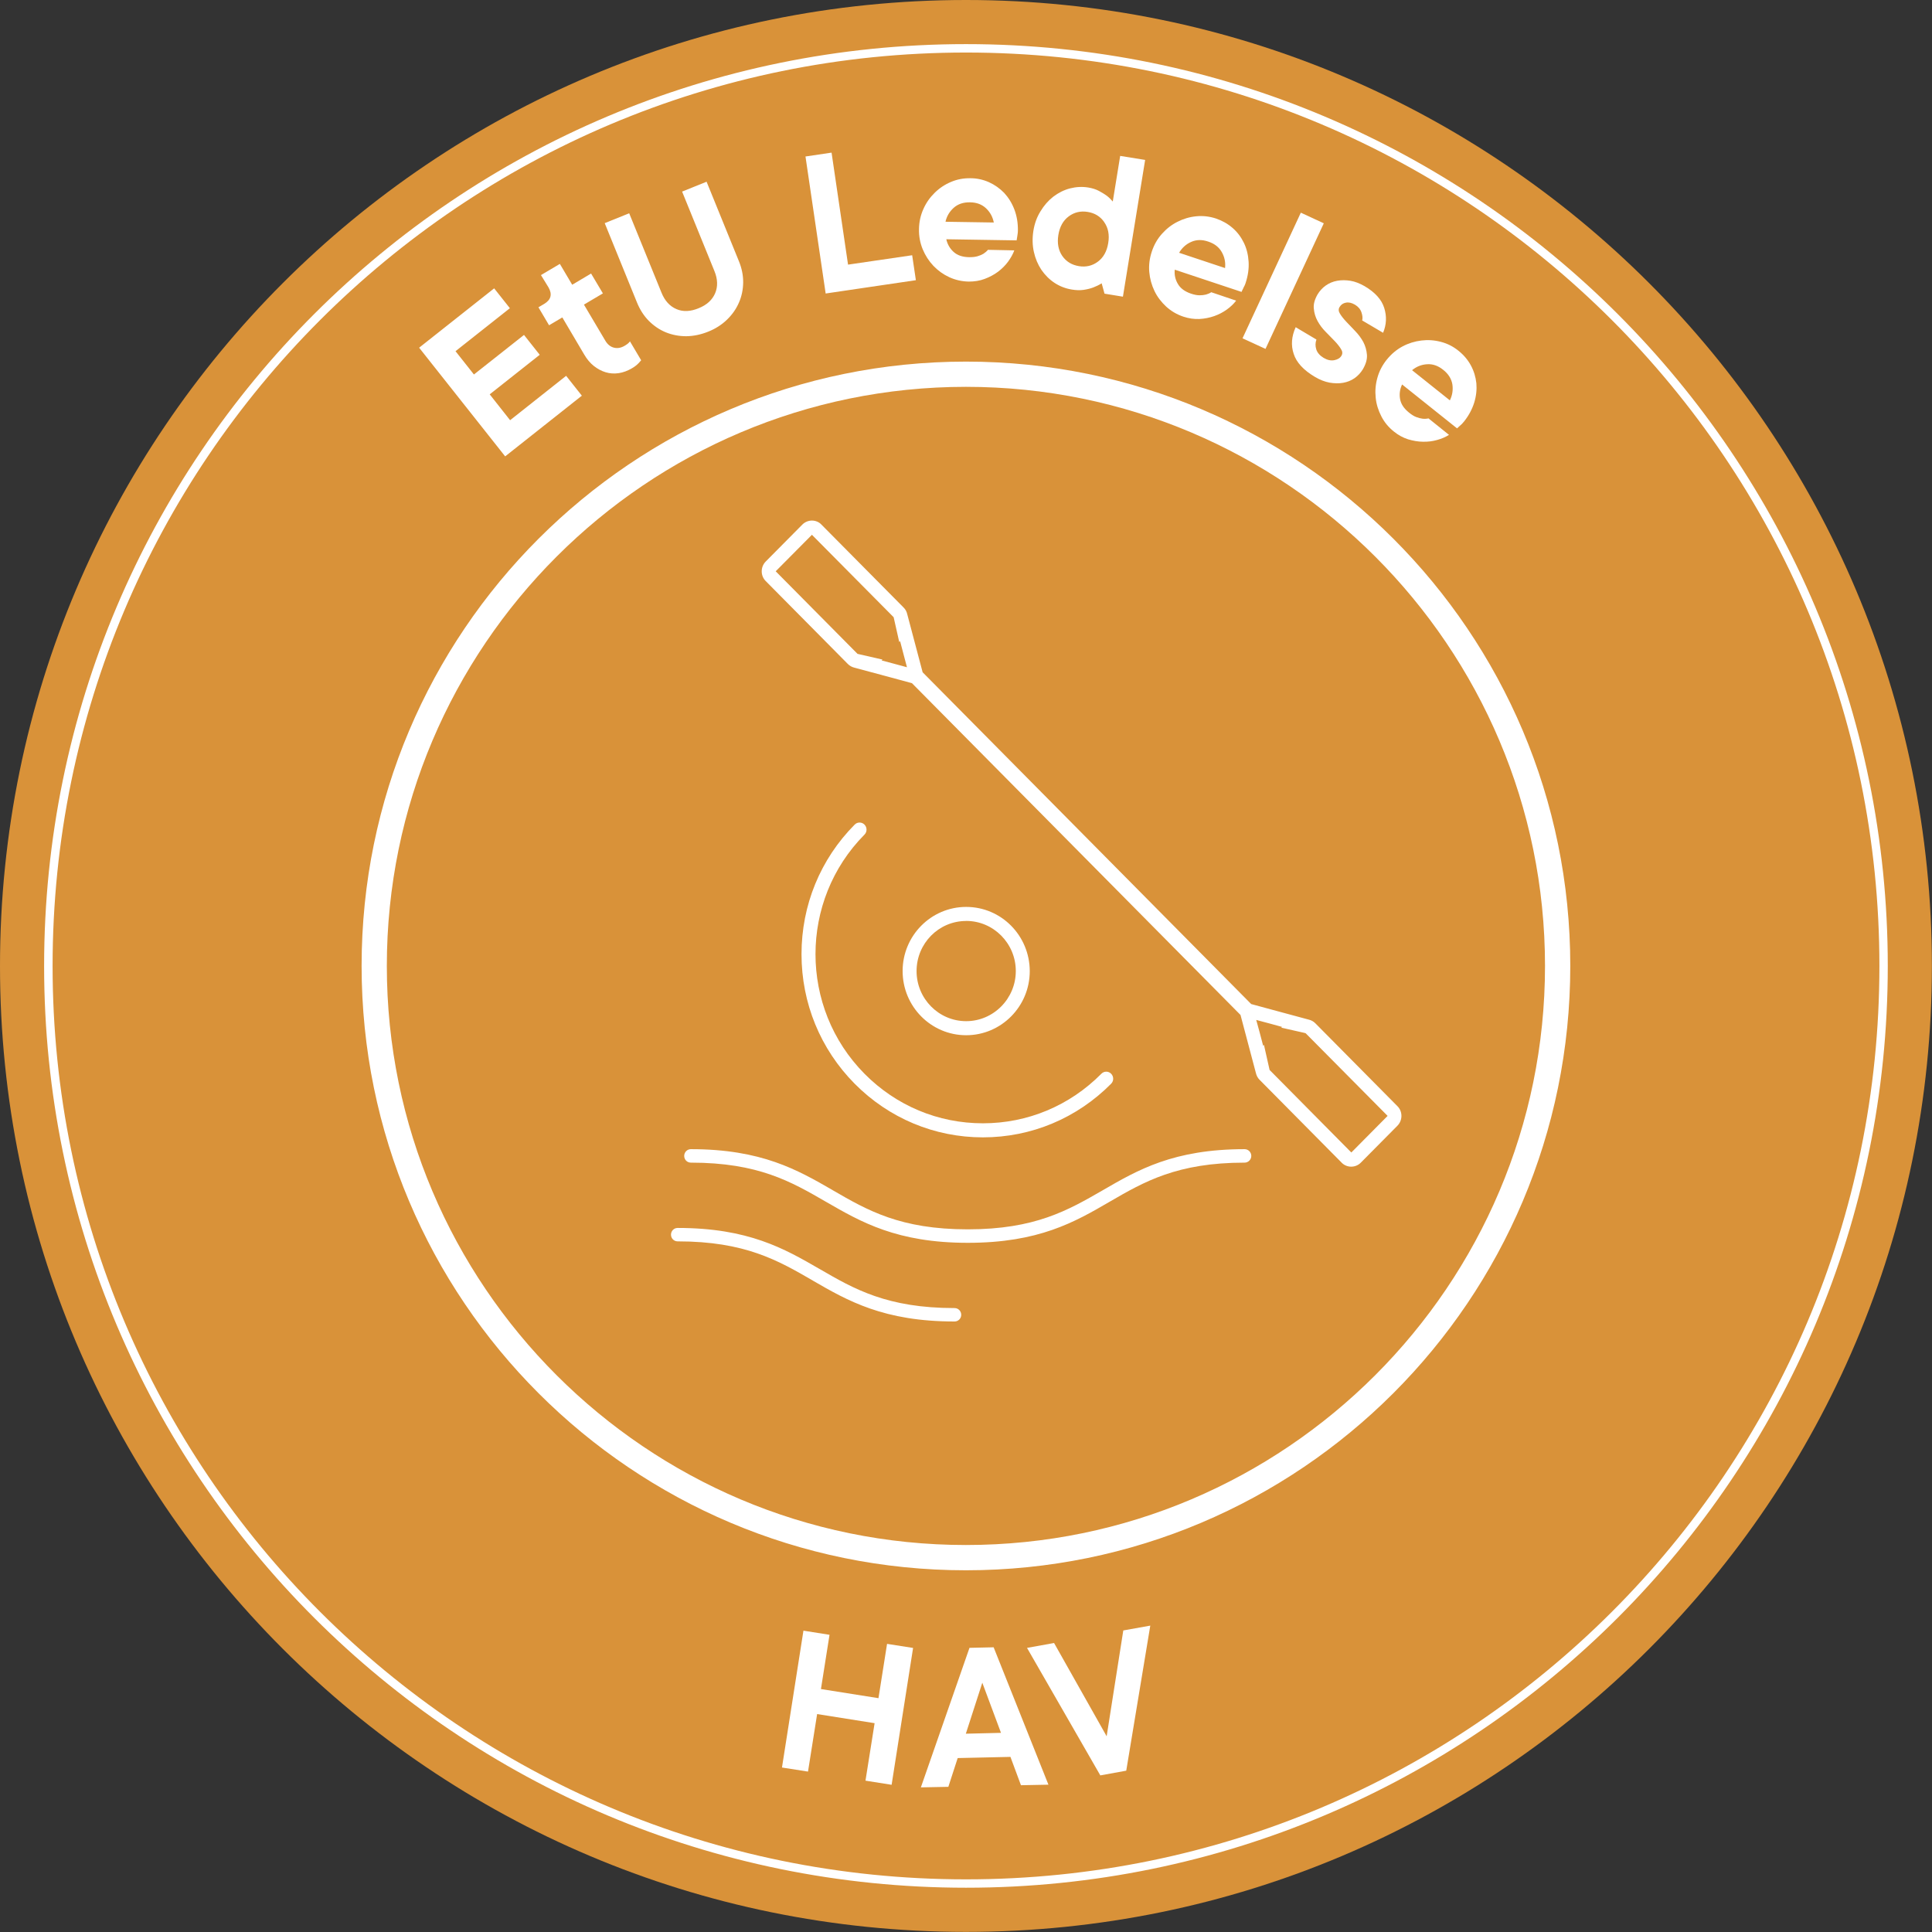 <svg xmlns="http://www.w3.org/2000/svg" width="36" height="36" fill="none" viewBox="0 0 36 36">
    <rect x="0" y="0" width="36" height="36" fill="#333333" stroke="none"/>
    <path fill="#D99239" d="M18 35.998c9.94 0 17.998-8.058 17.998-17.999C35.998 8.06 27.94 0 18 0 8.06 0 0 8.059 0 18c0 9.94 8.059 17.998 18 17.998z"/>
    <path fill="#fff" d="M17.066 5.221l-.069-.465-1.195.175-.307-2.087-.486.072.376 2.553 1.681-.248zM13.019 5.743c.152-.061.254-.155.307-.28.052-.123.048-.262-.014-.413l-.602-1.48.456-.184.602 1.48c.055.134.081.266.08.397-.002.132-.027.257-.079.375-.05.117-.125.224-.222.318s-.215.17-.351.224c-.137.055-.273.083-.408.085-.134 0-.261-.024-.38-.072-.12-.049-.224-.121-.317-.213-.092-.093-.166-.207-.221-.342l-.602-1.48.456-.184.602 1.479c.061.152.155.254.279.307.124.053.262.046.414-.017zM10.433 4.917l-.353.209.14.228c.075.13.048.232-.08.309l-.107.063.198.335.247-.146.406.688c.052.09.113.162.182.217.069.054.143.094.221.117.078.024.16.028.243.016.083-.013.164-.043.244-.09.052-.03.094-.062.127-.098l.007-.007.005-.006c.012-.013.024-.026.034-.039l-.209-.353c-.006.01-.014.02-.022.027-.007.008-.017.016-.028.024-.01.009-.027.018-.045.03-.07.042-.138.054-.204.037-.066-.017-.12-.061-.161-.132l-.397-.67.353-.209-.22-.37-.352.209-.23-.389zM10.842 7.373l-.293-.37-1.044.827-.38-.482.932-.737-.293-.37-.933.737-.343-.434 1.013-.801-.293-.37L7.81 6.479l1.603 2.025 1.429-1.131z"/>
    <path fill="#fff" fill-rule="evenodd" d="M18.9 4.665c-.025.07-.065.14-.116.211-.052.07-.115.133-.188.188-.074.055-.157.099-.248.133-.09.035-.191.05-.298.05-.128-.003-.249-.03-.362-.082-.112-.052-.211-.123-.296-.212-.084-.09-.15-.191-.199-.309-.048-.117-.072-.243-.069-.376.002-.133.03-.258.082-.373.051-.116.122-.216.21-.302.087-.086.188-.154.302-.202.114-.049.235-.072.364-.07.122 0 .238.026.346.074.108.049.202.116.284.2.08.087.144.189.19.31.045.119.067.25.065.391 0 .022-.002.043-.005.063l-.009.06-.01.06-1.31-.021c.02.092.066.172.135.235.07.064.166.097.29.099.063.001.116-.005.159-.018.042-.012.078-.028.11-.047.032-.022.06-.045.082-.072l.49.01zm-.826-.895c-.122-.002-.224.031-.303.102-.078.07-.13.156-.153.26l.9.014c-.02-.103-.068-.193-.145-.265-.077-.072-.175-.11-.3-.111zM19.65 5.271c.098.064.204.105.32.124.08.014.155.016.223.006.067-.01.126-.025.177-.044.056-.022.11-.047.158-.078l.053.193.343.056.414-2.548-.465-.075-.138.85c-.032-.038-.07-.076-.115-.11-.04-.029-.088-.058-.144-.088-.056-.03-.122-.05-.197-.063-.116-.019-.23-.012-.343.017-.113.03-.215.082-.31.154-.092.072-.172.163-.237.271-.068.108-.112.23-.134.368-.021.138-.018.268.01.392.028.124.075.235.14.332.067.097.148.179.245.243zm.926-1.131c.074.106.1.236.074.39-.025.154-.09.27-.193.346-.103.077-.222.105-.354.083-.132-.022-.235-.084-.309-.19-.073-.107-.098-.237-.073-.391.025-.154.09-.27.193-.346.103-.077.222-.105.354-.083.131.021.235.084.308.19zM23.034 5.602c-.046.06-.104.116-.174.166-.07.05-.149.092-.235.122s-.179.049-.276.054c-.099.004-.198-.01-.3-.044-.122-.041-.228-.104-.319-.187-.09-.084-.165-.18-.218-.291-.053-.11-.086-.23-.097-.354-.011-.126.005-.253.047-.38s.105-.238.19-.332c.084-.094.181-.17.29-.224.108-.055.225-.09.349-.102.124-.012.246.002.368.042.116.04.22.098.309.176.09.078.158.17.21.277.052.107.08.223.088.351.008.129-.011.259-.055.394-.006.02-.014.04-.024.06l-.01.018-.016.035-.008.015-.006.013-.013.028-1.244-.414c-.01.096.01.184.058.265.047.082.13.143.246.182.06.02.111.03.157.03.043 0 .084-.004.119-.013.037-.01.072-.025.1-.044l.464.157zm-.519-1.1c-.116-.04-.222-.038-.32.006-.095.042-.17.11-.224.202l.856.285c.012-.105-.008-.203-.06-.296-.051-.092-.134-.158-.252-.197z" clip-rule="evenodd"/>
    <path fill="#fff" d="M23.153 6.304l.428.197 1.086-2.34-.428-.198-1.086 2.34zM24.53 6.327c-.022.06-.023.121-.003.184.02.062.066.114.136.157.071.042.138.056.201.043.063-.012.107-.04.133-.084.022-.038.02-.079-.01-.124-.027-.045-.068-.096-.118-.149-.05-.053-.107-.111-.168-.172-.061-.061-.111-.129-.15-.2-.04-.073-.063-.151-.07-.233-.009-.081.016-.169.071-.265.04-.065.09-.12.152-.164.063-.044.133-.074.212-.088.078-.014.16-.014.247 0s.174.049.264.1c.196.115.318.251.366.406.049.155.043.31-.021.463l-.39-.23c.012-.04.007-.09-.013-.15s-.061-.108-.122-.144c-.062-.036-.118-.048-.17-.037-.052.01-.09.037-.117.083-.022.037-.02.078.01.125.027.045.068.096.118.149l.09.094.076.08c.06.062.11.13.15.203.038.074.06.152.067.237.006.085-.02.174-.077.271-.04.066-.091.12-.154.165-.064.044-.134.072-.213.086-.078.014-.163.012-.252-.003-.09-.017-.18-.052-.273-.107-.211-.125-.345-.268-.396-.43-.054-.16-.04-.325.037-.496l.387.23z"/>
    <path fill="#fff" fill-rule="evenodd" d="M26.78 8.198c.082-.023.156-.054.22-.095l-.382-.307c-.035.008-.07.01-.11.006-.036-.005-.074-.014-.116-.03-.042-.015-.088-.044-.136-.083-.096-.077-.152-.161-.168-.255-.016-.094-.003-.184.038-.27l1.024.818c.015-.012.03-.026.046-.042l.044-.04c.014-.015.028-.03.042-.048.088-.111.15-.229.188-.35.038-.125.05-.244.04-.361-.013-.118-.046-.228-.103-.333-.056-.103-.133-.194-.228-.27-.1-.082-.21-.137-.33-.168-.122-.032-.242-.04-.364-.025-.123.015-.24.051-.351.11-.112.06-.209.142-.294.247-.084.105-.142.218-.175.34-.034.122-.044.244-.031.367.012.122.048.238.105.348.056.11.134.205.235.285.083.067.17.114.264.144.095.028.185.044.278.045.092.002.18-.009.263-.033zm-.187-1.411c.105-.007.205.028.3.105.096.076.152.166.17.27.015.104 0 .204-.047.298l-.704-.562c.082-.068.176-.105.28-.111z" clip-rule="evenodd"/>
    <path fill="#fff" d="M16.614 33.257l.4-2.55-.485-.076-.16 1.012-1.072-.17.16-1.011-.486-.077-.4 2.55.485.076.17-1.072 1.071.17-.17 1.071.487.077z"/>
    <path fill="#fff" fill-rule="evenodd" d="M17.671 33.295l-.512.01.906-2.6.45-.01 1.021 2.56-.512.01-.196-.528-.983.022-.174.536zm.981-1.006l-.348-.934-.307.95.655-.016z" clip-rule="evenodd"/>
    <path fill="#fff" d="M19.137 30.706l1.366 2.376.483-.088.448-2.703-.503.09-.31 1.972-.98-1.738-.504.091z"/>
    <path fill="#fff" fill-rule="evenodd" d="M14.95 9.775c.05-.05.115-.075.18-.075.063 0 .13.025.176.075l1.531 1.545c.035.034.058.078.068.124l.287 1.083 6.122 6.182.398.108.674.182c.045.01.09.034.124.069l1.53 1.545c.098.098.098.261 0 .362l-.684.69c-.049.05-.115.074-.179.074-.064 0-.13-.025-.178-.075l-1.53-1.545c-.034-.034-.056-.078-.067-.124l-.287-1.083-6.122-6.182-.398-.108-.674-.181c-.046-.011-.09-.035-.124-.07l-1.53-1.545c-.098-.098-.098-.261 0-.362l.684-.69zm8.698 9.294l-.24-.064.066.241.063.24.015-.016.105.467 1.523 1.538.676-.682-1.527-1.54-.006-.002-.023-.006-.425-.096.014-.014-.241-.066zm-6.995-7.567l-1.524-1.537-.675.68 1.526 1.54.006.002v-.002l.024.006.434.099-.016.016.232.062.24.065-.064-.242-.064-.244-.016.016-.104-.461zM18.003 16.899c-.653 0-1.184.536-1.184 1.195 0 .66.53 1.196 1.184 1.196.654 0 1.185-.536 1.185-1.195-.002-.662-.531-1.196-1.185-1.196zm0 .261c.51 0 .925.419.925.934 0 .514-.416.934-.925.934-.51 0-.924-.418-.924-.933 0-.516.413-.934.924-.934z" clip-rule="evenodd"/>
    <path fill="#fff" d="M15.925 20.193c.638.644 1.488 1 2.39 1 .903 0 1.752-.356 2.39-1 .05-.05.05-.134 0-.185-.05-.052-.133-.052-.183 0-.59.595-1.373.923-2.207.923-.834 0-1.617-.328-2.206-.923-1.218-1.229-1.218-3.228 0-4.457.05-.05.05-.133 0-.185-.05-.052-.134-.052-.184 0-.639.644-.99 1.501-.99 2.413 0 .912.352 1.77.99 2.414zM18.033 23.158c-1.32 0-1.99-.388-2.638-.762l-.004-.002c-.649-.376-1.261-.73-2.518-.73-.07 0-.124-.056-.124-.125 0-.07.056-.126.124-.126 1.32 0 1.99.388 2.638.761l.004.003c.649.376 1.261.73 2.518.73 1.253 0 1.866-.354 2.513-.727l.005-.003c.65-.377 1.318-.764 2.64-.764.07 0 .125.057.125.126s-.057.125-.124.125c-1.257 0-1.87.354-2.518.73-.648.377-1.318.764-2.64.764zM15.149 23.864c.647.374 1.318.76 2.638.76.068 0 .124-.055.124-.124 0-.07-.055-.126-.124-.126-1.257 0-1.87-.354-2.518-.73l-.004-.002c-.648-.374-1.318-.761-2.638-.761-.07 0-.124.056-.124.125 0 .07.055.125.124.125 1.256 0 1.87.355 2.518.73l.004.003z"/>
    <path fill="#fff" fill-rule="evenodd" d="M17.999 6.738c-6.218 0-11.261 5.043-11.261 11.26 0 6.22 5.041 11.262 11.26 11.262 6.22 0 11.262-5.042 11.262-11.261.001-6.218-5.042-11.261-11.261-11.261zm0 .47c5.95 0 10.79 4.84 10.79 10.79 0 5.95-4.84 10.791-10.79 10.791-5.95 0-10.791-4.838-10.791-10.79 0-5.952 4.84-10.791 10.79-10.791z" clip-rule="evenodd"/>
    <path fill="#fff" fill-rule="evenodd" d="M.822 17.999C.822 8.512 8.512.822 18 .822c9.486 0 17.176 7.69 17.176 17.177 0 9.486-7.69 17.176-17.176 17.176C8.512 35.175.822 27.485.822 18zM18 .979c-9.4 0-17.02 7.62-17.02 17.02 0 9.4 7.62 17.02 17.02 17.02 9.4 0 17.02-7.62 17.02-17.02 0-9.4-7.62-17.02-17.02-17.02z" clip-rule="evenodd"/>
</svg>
